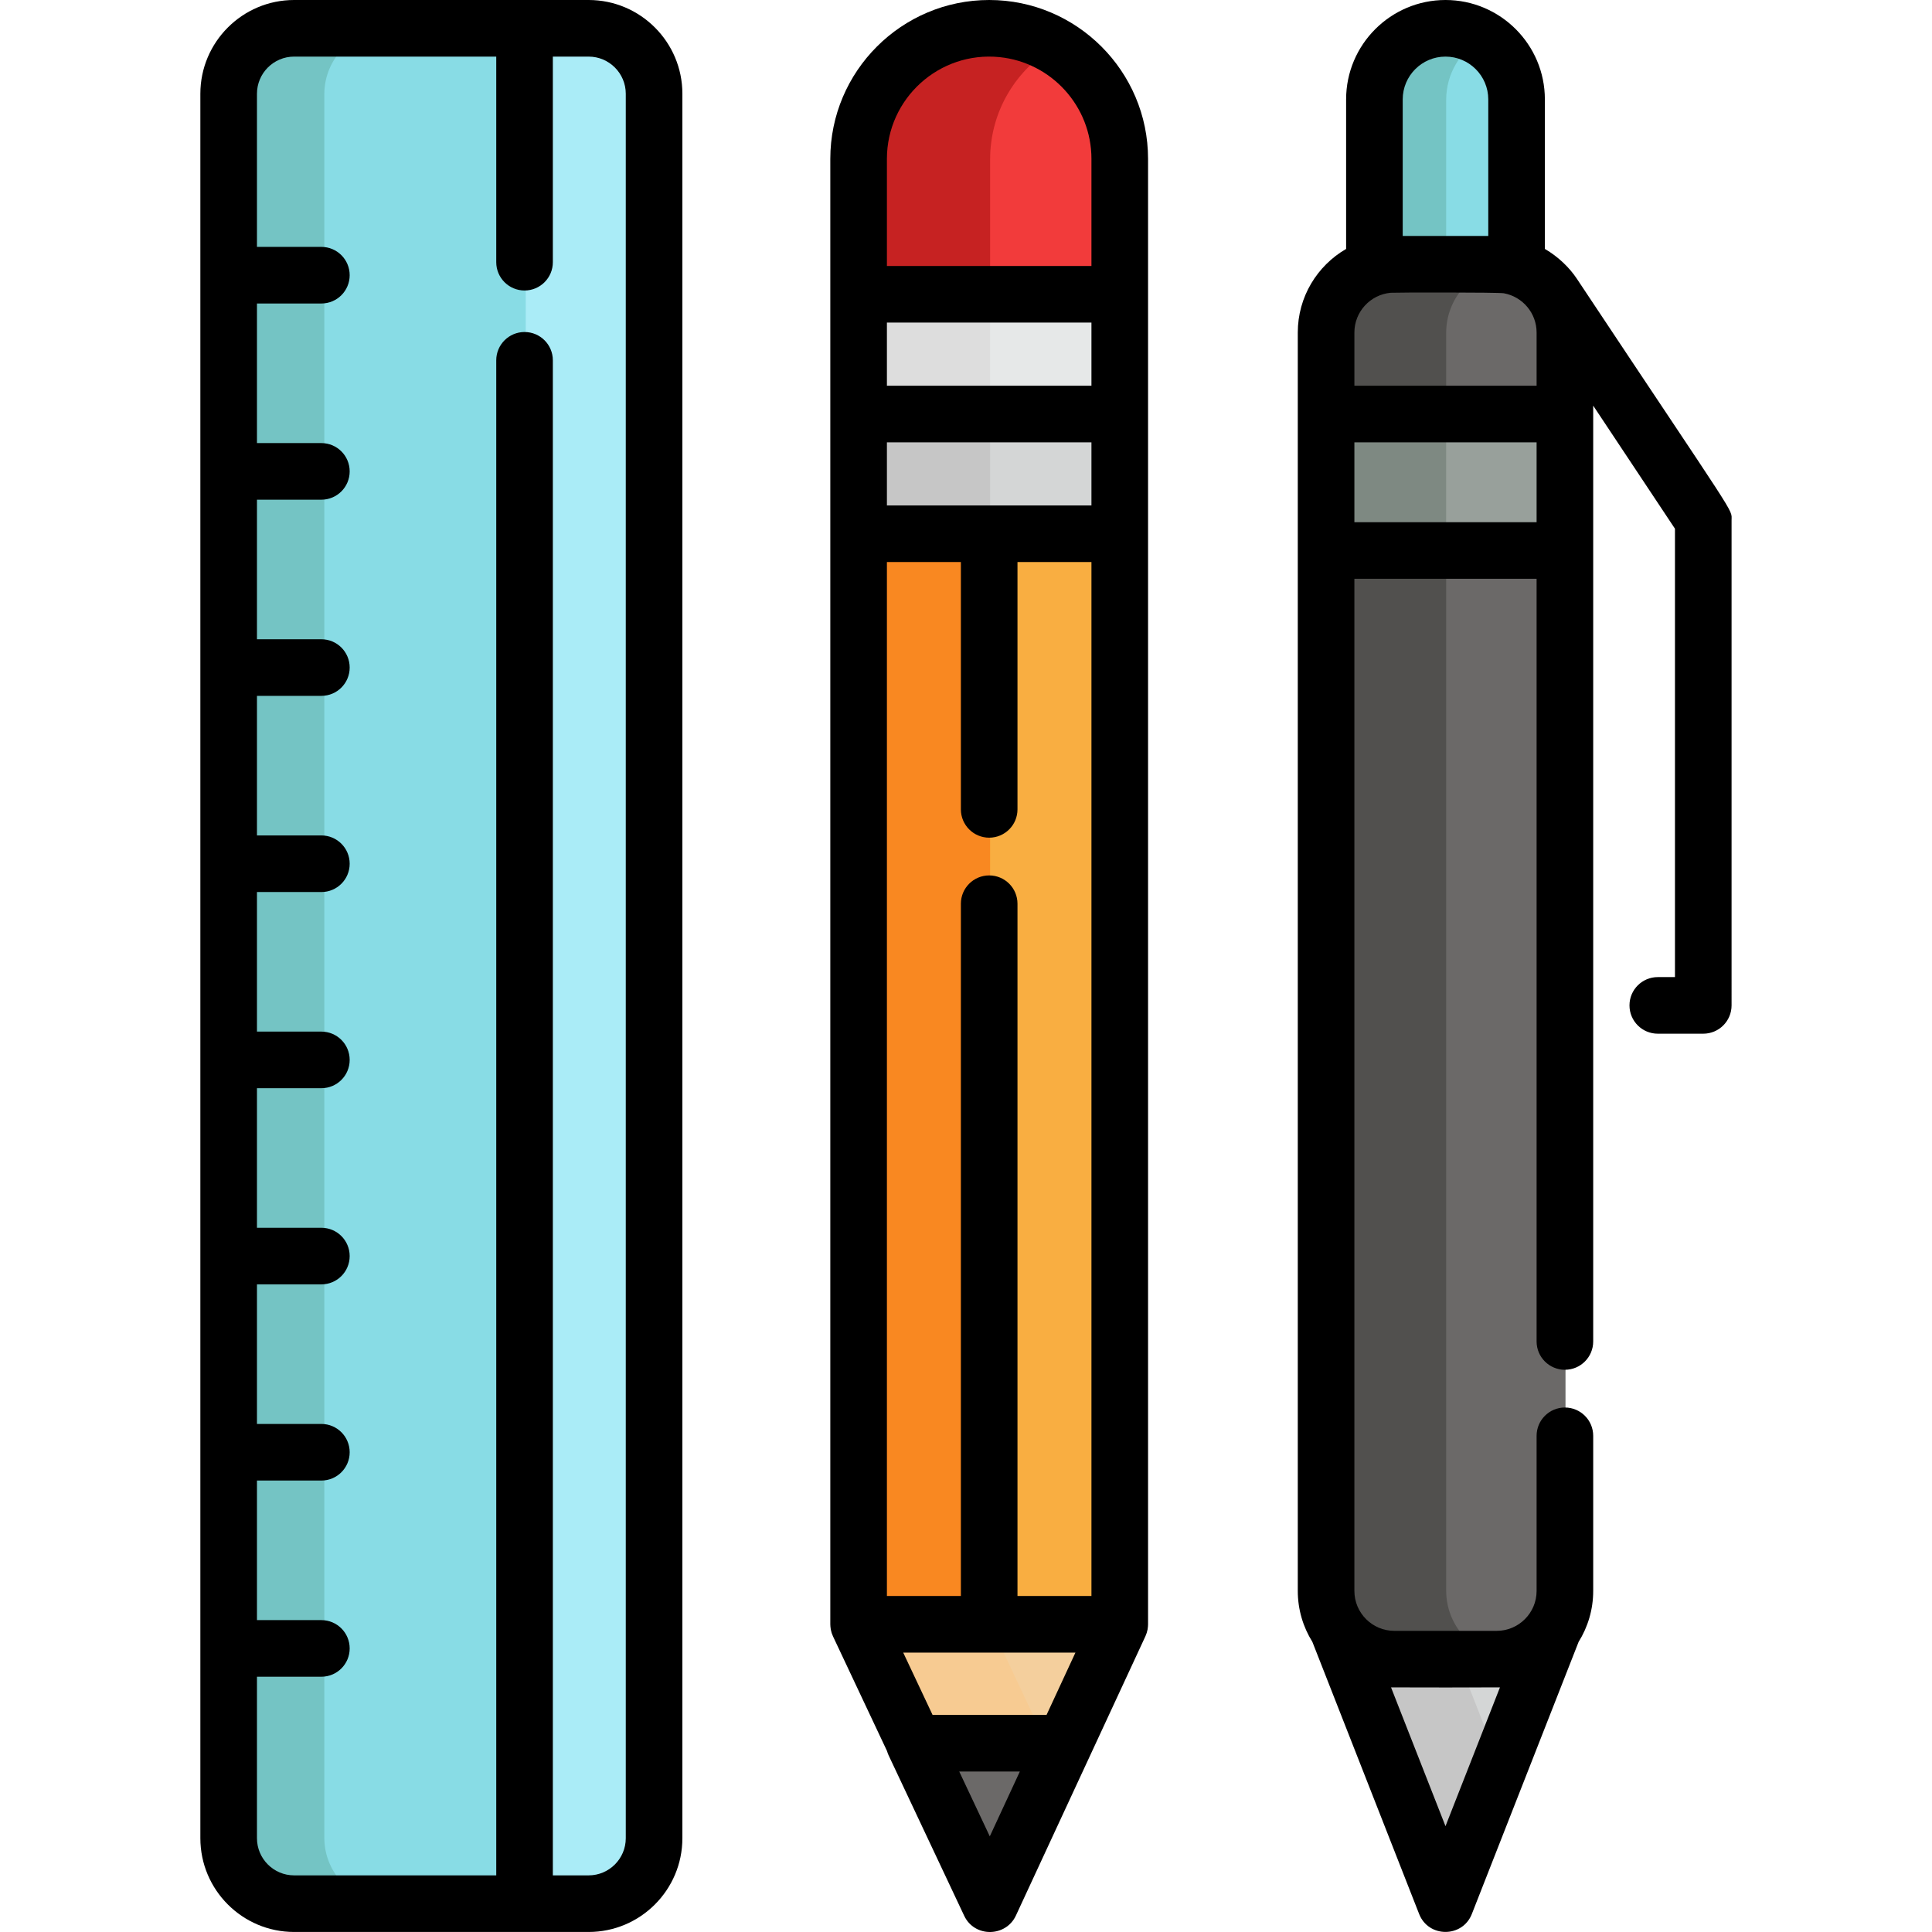 <?xml version="1.0" encoding="iso-8859-1"?>
<!-- Generator: Adobe Illustrator 19.0.0, SVG Export Plug-In . SVG Version: 6.00 Build 0)  -->
<svg xmlns="http://www.w3.org/2000/svg" xmlns:xlink="http://www.w3.org/1999/xlink" version="1.1" id="Layer_1" x="0px" y="0px" viewBox="0 0 512 512" style="enable-background:new 0 0 512 512;" xml:space="preserve">
<path style="fill:#D4D6D6;" d="M386.513,496.031L386.513,496.031l25.264-64.392h-57.054l25.501,65.005  C381.009,498.488,383.608,503.437,386.513,496.031z"/>
<path style="fill:#C6C6C6;" d="M383.25,431.639h-28.527l25.501,65.005c0.784,1.844,3.382,6.792,6.288-0.613v-0.001l11.001-28.036  L383.25,431.639z"/>
<path style="fill:#6B6968;" d="M414.876,421.517c0,9.981-8.088,18.071-18.072,18.071h-27.107c-9.983,0-18.072-8.09-18.072-18.071  V88.218c0-9.983,8.089-18.073,18.072-18.073h27.107c9.984,0,18.072,8.09,18.072,18.073V421.517z"/>
<path style="fill:#51504E;" d="M383.25,421.517V88.218c0-9.216,6.899-16.804,15.813-17.918c-1.719-0.215,0.229-0.155-29.367-0.155  c-9.983,0-18.072,8.09-18.072,18.073v333.299c0,9.981,8.089,18.071,18.072,18.071c29.601,0,27.645,0.06,29.367-0.155  C390.15,438.319,383.25,430.73,383.25,421.517z"/>
<path style="fill:#88DCE5;" d="M396.804,70.144c1.836,0,3.606,0.278,5.271,0.785V26.467c0-10.396-8.427-18.825-18.826-18.825  c-10.395,0-18.825,8.428-18.825,18.825v44.463C367.861,69.884,367.444,70.144,396.804,70.144z"/>
<path style="fill:#74C4C4;" d="M383.249,26.468c0-6.962,3.793-13.029,9.414-16.286c-2.771-1.605-5.979-2.539-9.414-2.539  c-10.395,0-18.825,8.428-18.825,18.825V70.93c3.332-1.015,4.307-0.785,18.825-0.785V26.468z"/>
<rect x="351.621" y="109.806" style="fill:#98A09B;" width="63.254" height="36.142"/>
<rect x="351.621" y="109.806" style="fill:#7E8982;" width="31.626" height="36.142"/>
<path style="fill:#88DCE5;" d="M173.637,487.016c0,9.574-7.762,17.334-17.334,17.334H78.298c-9.575,0-17.335-7.761-17.335-17.334  V24.977c0-9.573,7.761-17.334,17.335-17.334h78.006c9.573,0,17.334,7.762,17.334,17.334L173.637,487.016L173.637,487.016z"/>
<path style="fill:#74C4C4;" d="M85.948,487.016V24.977c0-9.573,7.761-17.334,17.335-17.334H78.298  c-9.575,0-17.335,7.762-17.335,17.334v462.038c0,9.574,7.761,17.334,17.335,17.334h24.986  C93.71,504.35,85.948,496.589,85.948,487.016z"/>
<path style="fill:#AAECF7;" d="M156.303,7.643H139.33V504.35h16.973c9.573,0,17.334-7.761,17.334-17.334V24.977  C173.637,15.405,165.875,7.643,156.303,7.643z"/>
<path style="fill:#F9AE41;" d="M296.975,430.359V42.226c0-19.1-15.485-34.584-34.583-34.584c-19.101,0-34.585,15.483-34.585,34.584  v388.133L296.975,430.359L296.975,430.359z"/>
<path style="fill:#F23B3B;" d="M262.392,7.643c-19.101,0-34.585,15.483-34.585,34.584v35.865h69.167V42.226  C296.975,23.126,281.49,7.643,262.392,7.643z"/>
<path style="fill:#C62222;" d="M279.683,12.282c-5.087-2.944-10.99-4.638-17.291-4.638c-19.101,0-34.585,15.483-34.585,34.584  v35.865h34.584V42.226C262.391,29.428,269.349,18.261,279.683,12.282z"/>
<rect x="227.804" y="141.518" style="fill:#F98821;" width="34.585" height="288.847"/>
<rect x="227.804" y="78.095" style="fill:#E6E8E8;" width="69.164" height="31.713"/>
<rect x="227.804" y="109.806" style="fill:#D4D6D6;" width="69.164" height="31.709"/>
<rect x="227.804" y="78.095" style="fill:#DDDDDD;" width="34.585" height="31.713"/>
<rect x="227.804" y="109.806" style="fill:#C6C6C6;" width="34.585" height="31.709"/>
<polygon style="fill:#F4CF9D;" points="227.808,430.359 243.605,463.889 281.426,463.889 296.975,430.359 296.975,426.741   227.808,426.741 "/>
<polygon style="fill:#F7CB92;" points="262.391,426.741 227.808,426.741 227.808,430.359 243.605,463.889 278.188,463.889   262.391,430.359 "/>
<path style="fill:#6B6968;" d="M242.64,461.843l14.247,30.24c1.413,2.775,5.811,9.74,10.833,1.118l14.539-31.358L242.64,461.843  L242.64,461.843z"/>
<path d="M417.862,73.839c-1.947-2.929-4.947-5.839-8.455-7.87V26.337C409.406,11.814,397.593,0,383.07,0  c-14.522,0-26.336,11.814-26.336,26.337v39.632c-7.648,4.428-12.809,12.697-12.809,22.152c0,5.479,0,328.005,0,333.491  c0,4.955,1.421,9.584,3.869,13.506l28.293,72.114c2.484,6.337,11.484,6.325,13.964,0l28.295-72.114  c2.449-3.923,3.869-8.55,3.869-13.506v-41.107c0-4.143-3.357-7.5-7.5-7.5s-7.5,3.357-7.5,7.5v41.107  c0,5.834-4.747,10.582-10.583,10.582h-27.123c-5.835,0-10.583-4.747-10.583-10.582V153.387h48.288v202.116  c0,4.143,3.357,7.5,7.5,7.5s7.5-3.357,7.5-7.5c0-7.965,0-235.121,0-248.003l21.668,32.614v118.825h-4.553  c-4.143,0-7.5,3.357-7.5,7.5s3.357,7.5,7.5,7.5h12.054c4.143,0,7.5-3.357,7.5-7.5V137.849  C458.885,134.658,461.045,138.835,417.862,73.839z M368.553,77.587c1-0.09,28.503-0.142,30.006,0.136  c4.998,0.929,8.657,5.289,8.657,10.4v14.1h-48.288V88.121C358.927,82.634,363.135,78.079,368.553,77.587z M371.735,26.337  c0-6.25,5.084-11.336,11.335-11.336s11.336,5.085,11.336,11.336v36.2h-22.67L371.735,26.337L371.735,26.337z M397.503,447.172  l-14.433,36.784l-14.432-36.784C369.74,447.209,396.514,447.205,397.503,447.172z M358.927,138.386v-21.164h48.288v21.164H358.927z"/>
<path d="M262.144,0c-23.217,0-42.105,18.888-42.105,42.104c0,4.757,0,376.27,0,388.356c0,0.097,0.011,0.192,0.015,0.288  c0.004,0.099,0.007,0.198,0.015,0.297c0.018,0.227,0.047,0.45,0.084,0.67c0.01,0.059,0.015,0.117,0.027,0.176  c0.057,0.293,0.13,0.58,0.219,0.861c0.009,0.026,0.02,0.052,0.029,0.078c0.084,0.252,0.182,0.497,0.291,0.736  c0.014,0.03,0.022,0.061,0.036,0.09l14.315,30.386c0.109,0.378,0.238,0.753,0.409,1.116l20.036,42.531  c2.751,5.838,11.06,5.67,13.707-0.041l34.328-74.032c0.011-0.023,0.017-0.048,0.027-0.071c0.24-0.53,0.421-1.091,0.533-1.679  c0.013-0.067,0.02-0.135,0.031-0.202c0.034-0.211,0.061-0.425,0.077-0.642c0.008-0.101,0.012-0.201,0.015-0.302  c0.003-0.087,0.013-0.172,0.013-0.26c0-9.985,0-380.72,0-388.356C304.246,18.888,285.359,0,262.144,0z M277.349,454.462h-30.211  l-7.773-16.501h22.779h22.855L277.349,454.462z M254.205,469.463h16.07l-7.97,17.191L254.205,469.463z M289.245,102.221H235.04  V85.49h54.205V102.221z M289.245,133.948c-5.745,0-48.46,0-54.205,0v-16.727h54.205V133.948z M269.644,422.96V239.495  c0-4.143-3.357-7.5-7.5-7.5s-7.5,3.357-7.5,7.5v183.464h-19.604v-274.01h19.604v65.545c0,4.143,3.357,7.5,7.5,7.5s7.5-3.357,7.5-7.5  v-65.545h19.601v274.01h-19.601V422.96z M235.04,42.104c0-15.995,13.863-28.593,29.871-26.963  c13.649,1.391,24.334,12.953,24.334,26.963V70.49H235.04V42.104z"/>
<path d="M155.993,0c-6.971,0-71.284,0-78.051,0c-13.7,0-24.845,11.146-24.845,24.845v462.302c0,13.7,11.146,24.845,24.845,24.845  c6.767,0,71.078,0,78.051,0c13.7,0,24.845-11.146,24.845-24.845V24.845C180.838,11.146,169.693,0,155.993,0z M165.837,487.148  c0,5.428-4.416,9.845-9.845,9.845h-9.482V95.487c0-4.143-3.357-7.5-7.5-7.5s-7.5,3.357-7.5,7.5v401.505H77.943  c-5.428,0-9.845-4.416-9.845-9.845v-42.798h17.07c4.143,0,7.5-3.357,7.5-7.5c0-4.143-3.357-7.5-7.5-7.5h-17.07V392.36h17.07  c4.143,0,7.5-3.357,7.5-7.5s-3.357-7.5-7.5-7.5h-17.07v-36.988h17.07c4.143,0,7.5-3.357,7.5-7.5s-3.357-7.5-7.5-7.5h-17.07v-36.987  h17.07c4.143,0,7.5-3.357,7.5-7.5s-3.357-7.5-7.5-7.5h-17.07v-36.986h17.07c4.143,0,7.5-3.357,7.5-7.5s-3.357-7.5-7.5-7.5h-17.07  v-36.989h17.07c4.143,0,7.5-3.357,7.5-7.5s-3.357-7.5-7.5-7.5h-17.07v-36.987h17.07c4.143,0,7.5-3.357,7.5-7.5s-3.357-7.5-7.5-7.5  h-17.07V80.429h17.07c4.143,0,7.5-3.357,7.5-7.5c0-4.143-3.357-7.5-7.5-7.5h-17.07V24.845c0-5.428,4.416-9.845,9.845-9.845h53.567  v54.484c0,4.143,3.357,7.5,7.5,7.5s7.5-3.357,7.5-7.5V15.001h9.482c5.428,0,9.845,4.416,9.845,9.845V487.148z"/>
<g>
</g>
<g>
</g>
<g>
</g>
<g>
</g>
<g>
</g>
<g>
</g>
<g>
</g>
<g>
</g>
<g>
</g>
<g>
</g>
<g>
</g>
<g>
</g>
<g>
</g>
<g>
</g>
<g>
</g>
</svg>

